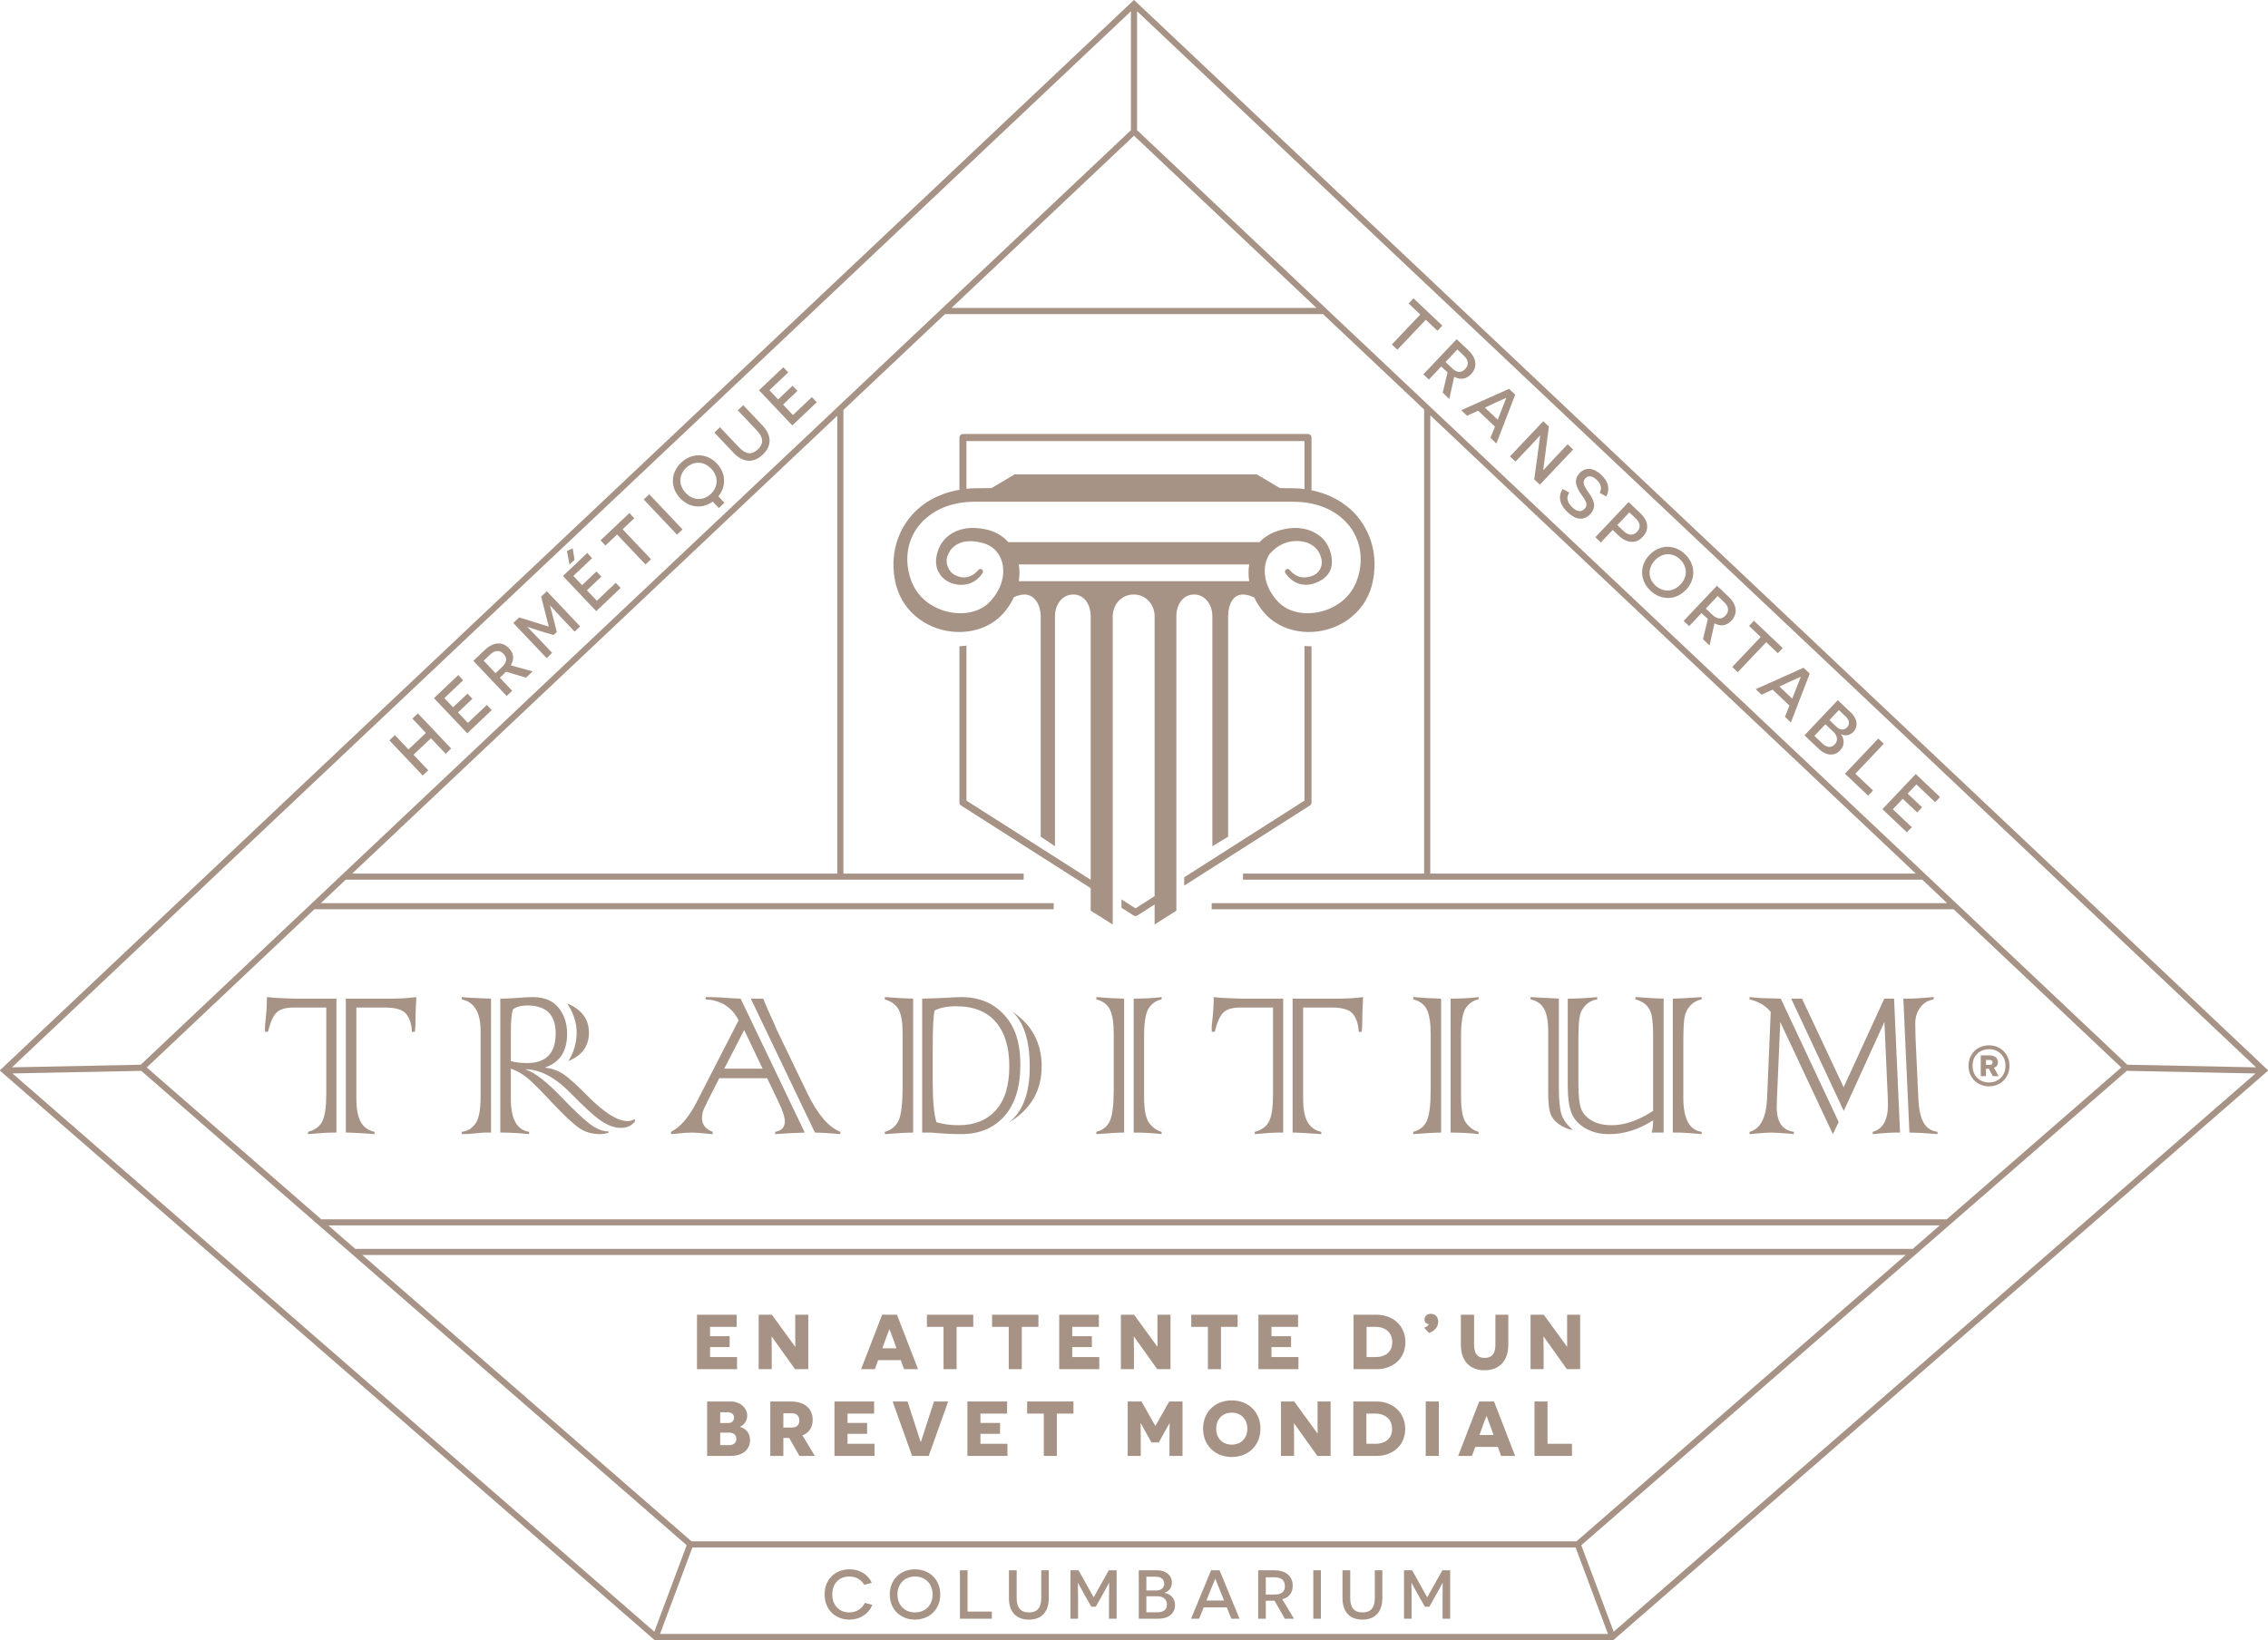 <?xml version="1.0" encoding="UTF-8"?> <svg xmlns="http://www.w3.org/2000/svg" id="Calque_1" version="1.1" viewBox="0 0 388 280.6"><defs><style> .st0 { fill: #a79386; } </style></defs><path class="st0" d="M339.753,182.864h.203c.058,0,.203,0,.28-.01l.684,1.272h.993l-.79-1.436c.386-.125.675-.434.675-.935,0-.723-.549-1.186-1.504-1.186h-1.436v3.557h.897v-1.263ZM339.753,181.351h.588c.357,0,.54.154.54.424,0,.26-.183.424-.54.424h-.588v-.848Z"></path><path class="st0" d="M340.264,185.872c1.938,0,3.509-1.427,3.509-3.509,0-2.092-1.571-3.509-3.509-3.509-1.928,0-3.499,1.417-3.499,3.509,0,2.082,1.571,3.509,3.499,3.509ZM340.264,179.519c1.639,0,2.825,1.147,2.825,2.834s-1.186,2.853-2.825,2.853c-1.629,0-2.805-1.167-2.805-2.853,0-1.677,1.176-2.834,2.805-2.834Z"></path><path class="st0" d="M194-.013L-.051,183.157l112.035,97.456h164.031l111.598-97.076.437-.379L194-.013ZM225.219,52.687h-62.438l31.219-29.469,31.219,29.469ZM328.86,150.516l4.251,4.013h-125.822v1.048h126.933l28.676,27.068-29.86,25.975H54.963l-29.86-25.975,28.676-27.068h126.487v-1.048H54.89l4.251-4.013h115.987v-1.048h-30.842v-79.323l17.384-16.409h64.66l17.303,16.332v79.4h-30.988v1.048h116.215ZM244.681,149.468v-78.41l83.068,78.41h-83.068ZM60.782,213.682l-4.613-4.013h275.663l-4.613,4.013H60.782ZM326.013,214.73l-56.318,48.989H118.304l-56.317-48.989h264.026ZM60.252,149.468l82.986-78.333v78.333H60.252ZM193.476,1.924v20.347L58.724,149.468h-.047v.045l-34.599,32.659-22.03.448L193.476,1.924ZM111.938,279.183L2.133,183.666l22.03-.448,93.311,81.168-5.537,14.796ZM112.915,279.565l5.537-14.797h151.095l5.538,14.797H112.915ZM276.062,279.183l-5.538-14.795,93.312-81.169,22.029.448-109.804,95.517ZM363.924,182.172L194.524,22.271V1.924l191.428,180.695-22.029-.448Z"></path><path class="st0" d="M160.841,93.343c.01-.016.017-.032.026-.053l-.038.075c.002-.008.009-.013.012-.022Z"></path><path class="st0" d="M207.404,105.46v39.33l2.7-1.629v-37.7c0-2.063.854-3.743,2.531-3.743.561,0,1.257.188,1.938.513.148.317.307.631.484.931.29.484.614.948.971,1.383.085.111.18.215.271.321l.14.157.158.171c.138.148.428.43.635.603.901.778,1.952,1.354,3.046,1.737,1.096.379,2.235.569,3.369.599,2.27.05,4.532-.562,6.461-1.771.96-.612,1.834-1.368,2.559-2.252.728-.883,1.305-1.884,1.702-2.942.404-1.064.608-2.13.717-3.208.108-1.076.089-2.167-.062-3.24-.296-2.146-1.158-4.203-2.463-5.917-1.303-1.719-3.072-3.053-5.017-3.91-1.946-.87-4.05-1.288-6.139-1.353l-2.437-.025-3.965-2.35h-41.425l-3.953,2.345-3.031.031c-.451.014-.902.053-1.353.101.032-.003.063-.009.095-.013v-8.163h57.827v8.22c.405.051.805.119,1.205.199v-9.022c0-.333-.27-.604-.602-.604h-59.03c-.333,0-.602.271-.602.604v8.928c.165-.028.33-.044.495-.067-1.427.203-2.839.574-4.172,1.17-1.946.857-3.713,2.191-5.017,3.91-1.305,1.714-2.167,3.771-2.462,5.917-.153,1.073-.171,2.164-.064,3.24.11,1.078.313,2.144.719,3.208.395,1.057.976,2.059,1.7,2.942.726.884,1.601,1.64,2.561,2.252,1.93,1.209,4.189,1.821,6.46,1.771,1.135-.031,2.275-.22,3.371-.599,1.093-.383,2.144-.959,3.046-1.737.207-.173.495-.455.634-.603l.158-.171.14-.157c.092-.106.184-.209.273-.321.353-.434.68-.898.969-1.383.191-.323.359-.659.516-1.001.633-.283,1.268-.443,1.787-.443h.002c1.678,0,2.79,1.679,2.79,3.743v37.7l2.441,1.629v-39.33c0-2.063,1.264-3.743,3.132-3.743s2.977,1.679,2.977,3.743v45.067l-21.251-13.544v-26.525c-.263.037-.527.068-.794.087-.135.011-.273.013-.409.019v26.747c0,.208.106.397.276.509l22.179,14.137v3.861l3.771,2.361v-52.72c0-2.063,1.522-3.743,3.583-3.743,2.062,0,3.584,1.679,3.584,3.743v47.868l-3.273,2.086-2.402-1.528v1.428l2.076,1.324c.099.064.211.095.325.095.111,0,.225-.031.322-.095l2.951-1.882v3.424l3.72-2.361v-50.359c0-2.063,1.16-3.743,3.028-3.743s3.129,1.679,3.129,3.743ZM172.51,92.761c-.66-.732-1.48-1.323-2.366-1.708-.27-.119-.547-.22-.825-.305-.135-.04-.322-.095-.425-.117l-.203-.046-.198-.041c-.535-.107-1.079-.18-1.638-.205-2.201-.127-4.762.702-6.014,3.005-.117.22-.191.393-.274.593-.084.209-.154.421-.214.64-.122.433-.203.888-.217,1.364-.014.472.045.968.205,1.442.278.729.835,1.364.861,1.381,1.315,1.33,2.954,1.327,3.638,1.282.684-.036,1.352-.272,1.899-.635.278-.179.527-.386.755-.613.227-.234.422-.463.612-.764.119-.191.08-.444-.097-.59-.195-.157-.476-.127-.634.066l-.021.031c-.297.367-.727.722-1.161.936-.441.225-.913.332-1.381.315-.558-.016-1.102-.211-1.618-.508-.643-.341-1.618-1.698-1.093-3.154.056-.153.119-.303.191-.449.066-.142.157-.313.216-.397l.04-.074c-.008.017.029-.043.047-.069l.08-.105c.057-.072.116-.143.18-.214.13-.136.275-.267.428-.384.304-.235.648-.422,1.014-.559.736-.275,1.56-.332,2.404-.25.423.04.848.121,1.276.231l.158.044.153.043c.135.037.182.06.281.094.186.068.365.148.541.236.701.352,1.28.871,1.697,1.505.85,1.268,1.029,2.989.61,4.566-.205.792-.549,1.556-1.002,2.255-.226.353-.476.69-.751,1.007-.068.081-.141.157-.209.236l-.107.115-.098.097c-.203.205-.273.259-.442.402-1.199.98-2.841,1.47-4.498,1.459-1.657-.001-3.334-.452-4.764-1.281-1.437-.821-2.621-2.043-3.345-3.554-.358-.746-.621-1.608-.793-2.474-.168-.87-.229-1.759-.165-2.641.124-1.763.758-3.495,1.849-4.9,1.085-1.409,2.564-2.503,4.222-3.2,1.662-.701,3.492-1.014,5.326-1.022h54.722c1.837.009,3.664.322,5.327,1.022,1.657.697,3.138,1.792,4.222,3.2,1.09,1.405,1.726,3.137,1.847,4.9.068.882.005,1.771-.161,2.641-.172.865-.436,1.727-.794,2.474-.724,1.511-1.909,2.733-3.345,3.554-1.432.829-3.108,1.28-4.766,1.281-1.654.011-3.295-.479-4.497-1.459-.167-.143-.237-.196-.44-.402l-.097-.097-.109-.115c-.069-.079-.142-.155-.211-.236-.274-.318-.525-.654-.751-1.007-.451-.699-.795-1.463-1.002-2.255-.418-1.578-.238-3.299.612-4.566,2.646-3.01,5.774-2.177,6.51-1.902,2.227.887,2.385,2.864,2.419,3.164.066.59-.179,2.608-2.936,2.748-.468.016-.938-.09-1.381-.315-.433-.214-.863-.57-1.161-.936l-.022-.031c-.142-.175-.395-.219-.589-.096-.209.133-.274.41-.14.621.19.301.383.53.612.764.226.227.477.434.755.613.547.363,1.212.599,1.897.635.685.045,1.365-.097,1.972-.337.612-.239,2.019-.88,2.527-2.326.241-.687.444-2.174-.502-4.042-1.254-2.301-3.811-3.129-6.011-3.003-4.057.311-5.646,2.422-5.646,2.422h-42.99ZM174.293,99.445c.147-.943.157-1.913.001-2.874h39.411c-.154.961-.145,1.931.001,2.874h-39.414Z"></path><path class="st0" d="M224.368,137.311v-26.73c-.344.002-.689-.009-1.031-.036-.059-.003-.116-.014-.173-.018v26.455l-20.576,13.119v1.428l21.501-13.709c.173-.111.279-.301.279-.509Z"></path><path class="st0" d="M59.162,170.864v22.92h.565c.333,0,1.782.087,4.345.263v-.393c-1.056-.218-1.839-.776-2.346-1.674-.506-.899-.761-2.24-.761-4.025v-15.569h4.931c1.87,0,3.093.399,3.672,1.196.566.781.865,1.769.893,2.958h.521c.071-.655.109-1.298.109-1.936,0-1.001.02-1.836.064-2.502.044-.724.066-1.223.066-1.501-1.391.176-2.803.263-4.237.263h-7.822Z"></path><path class="st0" d="M48.536,170.799c-1.142-.028-2.099-.095-2.868-.198,0,1.262-.087,2.669-.262,4.221-.057.451-.086.818-.086,1.109,0,.218.008.421.022.609h.5c.392-1.609.877-2.704,1.456-3.283.582-.579,1.572-.87,2.978-.87h5.54v14.852c0,2.131-.217,3.654-.651,4.569-.45.925-1.274,1.543-2.477,1.846v.394c1.869-.176,3.273-.263,4.215-.263h.652v-22.92h-7.169l-1.849-.066Z"></path><path class="st0" d="M107.448,191.827c-1.783,0-4.085-1.435-6.91-4.307-1.854-1.868-3.239-3.115-4.15-3.738-.856-.582-1.913-.957-3.172-1.133,2.534-.838,3.801-2.761,3.801-5.761,0-1.768-.485-3.254-1.454-4.457-.971-1.217-2.449-1.829-4.434-1.829-.71,0-1.629.052-2.759.152-.984.074-1.912.111-2.781.111v22.92h.63c1.129,0,2.564.087,4.302.263v-.394c-2.086-.303-3.128-2.189-3.128-5.653v-5.154c.854.274,1.731.753,2.629,1.434.84.668,2.129,1.929,3.867,3.784,1.187,1.277,2.206,2.315,3.054,3.121.847.805,1.546,1.402,2.096,1.795,1.029.709,2.244,1.067,3.649,1.067.479,0,.965-.088,1.457-.263v-.194c-1.057,0-2.166-.45-3.325-1.349-1.141-.9-2.666-2.334-4.562-4.306-2.694-2.828-4.83-4.487-6.41-4.981,2.548,0,5.173,1.392,7.866,4.176,2.246,2.291,3.932,3.827,5.061,4.61,1.204.827,2.354,1.24,3.456,1.24,1.028,0,1.832-.379,2.411-1.13l-.087-.391c-.376.245-.745.368-1.106.368ZM87.393,181.563v-4.718c0-2.204.128-3.595.391-4.176.579-.421,1.39-.631,2.433-.631,3.229,0,4.846,1.588,4.846,4.763,0,3.392-1.629,5.087-4.889,5.087-1,0-1.926-.108-2.78-.325Z"></path><path class="st0" d="M79.005,170.995c2.144.45,3.216,2.254,3.216,5.412v11.179c0,2.321-.303,3.886-.912,4.697-.609.812-1.377,1.268-2.303,1.369v.394c.898,0,1.678-.046,2.346-.132.785-.087,1.354-.131,1.718-.131h.933v-22.92c-2.403-.073-4.07-.16-4.996-.263v.394Z"></path><path class="st0" d="M97.236,181.54c2.346-.941,3.519-2.566,3.519-4.87,0-2.276-1.246-3.943-3.736-5.003,1.087,1.653,1.63,3.299,1.63,4.935,0,1.8-.471,3.445-1.413,4.937Z"></path><path class="st0" d="M124.271,170.734c-1.188-.087-2.123-.132-2.803-.132h-.759v.394c1.288.058,2.414.389,3.378 1.0.964.608,1.72,1.471,2.271,2.587l-7.215,14.049c-1.305,2.537-2.752,4.21-4.346,5.023v.393c.203,0,.617-.037,1.24-.108.913-.103,1.681-.154,2.302-.154.681,0,1.448.051,2.303.154.61.071,1.036.108,1.282.108v-.393c-1.216-.464-1.825-1.246-1.825-2.349,0-.636.152-1.26.457-1.868.203-.407.312-.618.326-.632l.108-.28,2.064-4.048h8.191l1.934,4.048c.725,1.49,1.087,2.608,1.087,3.345,0,1.001-.551,1.597-1.651,1.784v.393c1.968-.145,3.656-.234,5.063-.262l-10.973-22.921c-.379,0-1.189-.044-2.434-.13ZM130.464,182.847h-6.562l3.411-6.61,3.151,6.61Z"></path><path class="st0" d="M138.069,186.955l-5.104-10.59c-.06-.173-.126-.327-.198-.456-.074-.232-.398-.965-.979-2.196-.52-1.146-.925-2.094-1.217-2.849h-2.128l10.972,22.92c.927,0,2.377.088,4.347.263v-.393c-2.017-.783-3.912-3.014-5.694-6.699Z"></path><path class="st0" d="M173.427,176.082c-.769-1.637-1.914-2.964-3.435-3.981-1.534-.998-3.39-1.5-5.563-1.5-.449,0-1.273.038-2.476.11-.795.059-2.196.108-4.194.153v22.92h1.327c.216,0,.361.007.433.021,1.824.16,3.462.242,4.91.242,3.115,0,5.585-1.031,7.409-3.09,1.811-2.059,2.718-4.972,2.718-8.741,0-2.479-.376-4.524-1.129-6.133ZM170.34,189.978c-1.535,1.697-3.643,2.543-6.323,2.543-1.435,0-2.708-.172-3.823-.519-.42-1.463-.63-3.785-.63-6.958v-5.307c0-3.914.116-6.197.346-6.849.899-.478,2.122-.718,3.672-.718,2.986,0,5.243.899,6.78,2.696,1.536,1.798,2.304,4.32,2.304,7.566,0,3.322-.776,5.835-2.326,7.546Z"></path><path class="st0" d="M173.209,173.127c1.97,1.827,2.955,4.957,2.955,9.394,0,4.537-1.202,7.725-3.607,9.569,3.766-2.249,5.65-5.46,5.65-9.635,0-2-.422-3.785-1.261-5.35-.84-1.566-2.085-2.892-3.736-3.978Z"></path><path class="st0" d="M151.37,170.995c1.13.332,1.92.912,2.369,1.737.45.842.674,2.183.674,4.026v8.979c0,3.016-.225,5.001-.674,5.96-.464.998-1.253,1.652-2.369,1.955v.394c2.201-.176,3.817-.263,4.846-.263v-22.92c-1.349-.028-2.963-.117-4.846-.263v.394Z"></path><path class="st0" d="M187.555,170.995c1.086.261,1.854.826,2.302,1.696.448.884.673,2.27.673,4.154v9.72c0,2.507-.218,4.24-.65,5.197-.436.97-1.21,1.602-2.325,1.891v.394c2.128-.176,3.714-.263,4.758-.263v-22.92c-1.405-.028-2.992-.117-4.758-.263v.394Z"></path><path class="st0" d="M193.941,193.784c1.827,0,3.421.087,4.782.263v-.393c-.781-.203-1.477-.687-2.085-1.458-.609-.768-.913-2.267-.913-4.5v-10.375c0-2.494.288-4.137.87-4.935.565-.767,1.274-1.231,2.129-1.391v-.394c-1.389.176-2.984.263-4.782.263v22.92Z"></path><path class="st0" d="M226.04,194.047v-.393c-1.056-.218-1.839-.776-2.347-1.674-.507-.899-.759-2.24-.759-4.025v-15.569h4.933c1.867,0,3.092.399,3.671,1.196.565.781.861,1.769.893,2.958h.519c.073-.655.109-1.298.109-1.936,0-1.001.023-1.836.066-2.502.045-.724.066-1.223.066-1.501-1.391.176-2.804.263-4.238.263h-7.82v22.92h.564c.334,0,1.78.087,4.345.263Z"></path><path class="st0" d="M207.809,176.54c.393-1.609.877-2.704,1.458-3.283.578-.579,1.569-.87,2.977-.87h5.54v14.852c0,2.131-.215,3.654-.651,4.569-.45.925-1.277,1.543-2.477,1.846v.394c1.867-.176,3.272-.263,4.215-.263h.651v-22.92h-7.171l-1.846-.066c-1.144-.028-2.1-.095-2.869-.198,0,1.262-.086,2.669-.26,4.221-.06.451-.087.818-.087,1.109,0,.218.005.421.022.609h.499Z"></path><path class="st0" d="M252.945,193.654c-.782-.203-1.478-.687-2.085-1.458-.609-.768-.913-2.267-.913-4.5v-10.375c0-2.494.289-4.137.87-4.935.565-.767,1.274-1.231,2.129-1.391v-.394c-1.39.176-2.985.263-4.78.263v22.92c1.825,0,3.419.087,4.78.263v-.393Z"></path><path class="st0" d="M246.536,170.864c-1.404-.028-2.99-.117-4.759-.263v.394c1.087.261,1.854.826,2.302,1.696.45.884.674,2.27.674,4.154v9.72c0,2.507-.218,4.24-.652,5.197-.433.97-1.21,1.602-2.324,1.891v.394c2.131-.176,3.715-.263,4.759-.263v-22.92Z"></path><path class="st0" d="M264.14,172.582c.479.842.719,2.146.719,3.914v10.394c0,1.652.115,2.835.347,3.546.246.74.731,1.371,1.453,1.891.727.536,1.544.876,2.457,1.022-1.015-.854-1.676-1.746-1.977-2.677-.304-.897-.457-2.469-.457-4.718v-15.091l-4.845-.263v.394c1.055.218,1.827.746,2.302,1.587Z"></path><path class="st0" d="M291.106,194.047v-.393c-2.087-.29-3.129-2.232-3.129-5.828v-9.569c0-2.088.074-3.5.218-4.239.159-.798.492-1.464.998-2.001.536-.55,1.174-.891,1.913-1.021v-.394l-2.455.153c-.565.045-1.389.082-2.477.11v22.92h1.237c.552,0,1.782.087,3.695.263Z"></path><path class="st0" d="M271.18,193.024c1.158.681,2.513,1.024,4.065,1.024,2.635,0,5.156-.792,7.561-2.372-.013.926-.094,1.632-.239,2.109h2.043v-22.92c-.942-.028-2.007-.081-3.194-.153-.363-.042-.702-.072-1.021-.087-.319-.013-.523-.023-.609-.023v.394c.782.203,1.398.529,1.846.977.479.495.79,1.097.935,1.806.159.754.239,1.951.239,3.588v12.701c-2.492,1.638-4.854,2.455-7.083,2.455-1.39,0-2.558-.28-3.499-.847-.926-.565-1.521-1.274-1.781-2.131-.277-.826-.415-2.159-.415-4.001v-8.308l.022-.455c0-1.407.088-2.443.261-3.112.146-.637.478-1.217,1.001-1.737.493-.494,1.136-.805,1.934-.935v-.394c-1.84.176-3.52.263-5.041.263v14.939c0,1.973.211,3.502.628,4.588.408,1.073,1.189,1.951,2.348,2.632Z"></path><path class="st0" d="M306.277,193.981c.391.043.596.067.609.067v-.394c-1.946-.26-2.921-1.647-2.931-4.16.004-.066.017-.609.043-1.647l.563-12.983,8.995,19.183 1-2.068-9.909-21.115-1.588-.045c-1.33-.013-2.584-.086-3.757-.218v.394c1.566.361,2.774,1.079,3.627,2.151l-.628,14.854c-.159,3.291-1.158,5.175-2.998,5.653v.394c1.809-.176,3.063-.263,3.757-.263.524,0,1.596.066,3.218.196Z"></path><path class="st0" d="M322.377,174.843l.564,12.677c.028,1.016.046,1.502.046,1.459,0,2.641-.871,4.197-2.607,4.676v.393l1.433-.132c.985-.087,1.782-.131,2.391-.131h.847l-1.022-22.92h-1.672l-6.953,15.158-7.126-15.158h-1.847l8.994,19.223,6.953-15.245Z"></path><path class="st0" d="M331.459,194.046v-.393c-1.086-.144-1.881-.673-2.39-1.589-.506-.897-.804-2.296-.89-4.196l-.479-10.415-.043-2.326c0-1.075.281-1.987.848-2.742.535-.754,1.303-1.218,2.303-1.39v-.394c-1.913.175-3.397.262-4.454.262h-.739l1.043,22.921c1.056,0,2.657.087,4.8.262Z"></path><polygon class="st0" points="165.523 268.673 164.223 268.673 164.223 276.959 169.679 276.959 169.679 275.74 165.523 275.74 165.523 268.673"></polygon><path class="st0" d="M235.197,273.409c0,1.669-.675,2.475-2.108,2.475-1.422,0-2.097-.805-2.097-2.475v-4.736h-1.324v4.748c0,2.392,1.253,3.692,3.409,3.692,2.155,0,3.409-1.301,3.409-3.692v-4.748h-1.289v4.736Z"></path><rect class="st0" x="224.672" y="268.673" width="1.301" height="8.286"></rect><path class="st0" d="M244.181,273.267h-.036l-2.57-4.594h-1.384v8.286h1.301v-3.16c0-1.504-.024-2.961-.024-2.973h.024c.012.012.344.699.995,1.848l1.279,2.237h.757l1.28-2.273c.627-1.113.971-1.8.982-1.812h.024c0,.012-.024,1.47-.024,2.973v3.16h1.302v-8.286h-1.337l-2.57,4.594Z"></path><path class="st0" d="M156.527,268.507c-2.452,0-4.309,1.739-4.309,4.309,0,2.558,1.857,4.297,4.309,4.297,2.463,0,4.332-1.739,4.332-4.297,0-2.57-1.869-4.309-4.332-4.309ZM156.527,275.883c-1.694,0-2.996-1.185-2.996-3.067,0-1.895,1.303-3.079,2.996-3.079,1.706,0,3.019,1.173,3.019,3.079,0,1.894-1.314,3.067-3.019,3.067Z"></path><path class="st0" d="M145.267,275.883c-1.645,0-2.888-1.185-2.888-3.079,0-1.871,1.184-3.067,2.912-3.067,1.444,0,2.214.829,2.557,1.421l1.291-.343c-.544-1.267-1.894-2.308-3.8-2.308-2.451,0-4.272,1.715-4.272,4.285,0,2.606,1.833,4.321,4.26,4.321,1.776,0,3.268-.946,3.907-2.521l-1.279-.344c-.462.971-1.421,1.635-2.688,1.635Z"></path><path class="st0" d="M207.185,268.673l-3.421,8.286h1.374l.781-1.93h3.965l.769,1.93h1.397l-3.409-8.286h-1.457ZM206.392,273.846l.793-2c.296-.736.686-1.683.698-1.694h.036c.012.012.391.959.686,1.694l.805,2.001h-3.019Z"></path><path class="st0" d="M221.154,271.325c0-1.647-1.183-2.652-3.172-2.652h-2.735v8.286h1.302v-3.078h.84c.154,0,.486,0,.639-.012l1.778,3.09h1.561l-2-3.327c1.112-.296,1.786-1.064,1.786-2.308ZM216.549,272.817v-2.949h1.492c1.126,0,1.778.508,1.778,1.516,0,1.03-.675,1.434-1.73,1.434h-1.54Z"></path><path class="st0" d="M178.134,273.409c0,1.669-.675,2.475-2.108,2.475-1.422,0-2.097-.805-2.097-2.475v-4.736h-1.323v4.748c0,2.392,1.253,3.692,3.409,3.692s3.409-1.301,3.409-3.692v-4.748h-1.289v4.736Z"></path><path class="st0" d="M199.265,272.543v-.047c.544-.154,1.219-.71,1.219-1.74,0-1.161-.982-2.083-2.498-2.083h-3.172v8.286h3.326c1.906,0,2.876-.982,2.876-2.344,0-1.303-.97-1.918-1.751-2.072ZM196.115,269.773h1.623c.9,0,1.434.473,1.434,1.173,0,.757-.569,1.184-1.363,1.184h-1.694v-2.357ZM198.045,275.859h-1.93v-2.737h1.918c.9,0,1.612.51,1.612,1.398,0,.865-.617,1.339-1.6,1.339Z"></path><path class="st0" d="M187.119,273.267h-.036l-2.57-4.594h-1.384v8.286h1.301v-3.16c0-1.504-.023-2.961-.023-2.973h.023c.012.012.344.699.995,1.848l1.279,2.237h.758l1.279-2.273c.627-1.113.971-1.8.982-1.812h.024c0,.012-.024,1.47-.024,2.973v3.16h1.302v-8.286h-1.337l-2.57,4.594Z"></path><polygon class="st0" points="106.184 100.603 105.347 99.718 102.106 102.787 100.411 100.999 102.879 98.663 102.04 97.778 99.575 100.115 98.083 98.541 101.297 95.496 100.459 94.612 96.301 98.552 101.999 104.567 106.184 100.603"></polygon><polygon class="st0" points="84.122 121.503 83.284 120.618 80.044 123.688 78.349 121.899 80.815 119.563 79.978 118.678 77.511 121.015 76.021 119.441 79.235 116.396 78.397 115.511 74.239 119.452 79.937 125.467 84.122 121.503"></polygon><polygon class="st0" points="139.729 68.825 138.891 67.942 135.651 71.011 133.957 69.221 136.423 66.885 135.586 66.001 133.119 68.338 131.628 66.764 134.843 63.719 134.005 62.835 129.846 66.774 135.544 72.79 139.729 68.825"></polygon><path class="st0" d="M87.62,118.189l-2.117-2.235.61-.578c.112-.106.352-.334.456-.449l3.415,1.021,1.133-1.074-3.738-1.04c.603-.98.564-2.001-.291-2.905-1.131-1.195-2.681-1.111-4.126.258l-1.985,1.88,5.698,6.016.945-.895ZM82.742,113.041l1.084-1.027c.817-.774,1.64-.852,2.333-.121.708.749.495,1.505-.271,2.23l-1.117,1.058-2.029-2.141Z"></path><path class="st0" d="M130.485,77.795c1.565-1.482,1.58-3.289-.066-5.025l-3.265-3.446-.935.886,3.256,3.438c1.148,1.211,1.212,2.26.171,3.246-1.031.977-2.075.857-3.223-.356l-3.257-3.437-.961.911,3.265,3.446c1.645,1.736,3.45,1.819,5.015.336Z"></path><polygon class="st0" points="105.57 91.448 110.43 96.58 111.375 95.685 106.514 90.555 108.508 88.665 107.671 87.781 102.739 92.453 103.576 93.337 105.57 91.448"></polygon><polygon class="st0" points="98.292 95.784 97.977 93.816 96.985 94.283 97.434 96.599 98.292 95.784"></polygon><rect class="st0" x="112.792" y="83.877" width="1.3" height="8.285" transform="translate(-29.446 102.142) rotate(-43.452)"></rect><path class="st0" d="M121.934,85.829l1.043,1.1.961-.911-1.042-1.1c1.352-1.656,1.338-3.924-.259-5.61-1.767-1.865-4.32-1.842-6.108-.148-1.78,1.686-1.931,4.226-.165,6.092,1.596,1.685,3.835,1.829,5.569.577ZM117.376,80.053c1.23-1.164,2.998-1.226,4.31.158,1.303,1.375,1.146,3.139-.083,4.303-1.229,1.164-2.99,1.2-4.285-.167-1.303-1.375-1.171-3.132.058-4.295Z"></path><path class="st0" d="M94.46,111.708l-2.172-2.294c-1.034-1.091-2.054-2.133-2.061-2.142l.016-.016c.017.001.73.272,1.994.658l2.466.744.551-.522-.634-2.529c-.311-1.24-.534-1.975-.534-1.991l.018-.016c.008.009.993,1.082,2.027,2.175l2.172,2.294.945-.895-5.698-6.016-.971.92,1.294,5.102-.026.024-5.025-1.568-1.004.952,5.698,6.016.944-.895Z"></path><polygon class="st0" points="73.258 131.794 70.742 129.138 73.725 126.312 76.241 128.968 77.185 128.073 71.487 122.057 70.543 122.952 72.863 125.402 69.88 128.228 67.56 125.778 66.615 126.673 72.313 132.688 73.258 131.794"></polygon><polygon class="st0" points="319.588 136.129 320.426 135.245 317.409 132.386 322.27 127.255 321.326 126.361 315.627 132.376 319.588 136.129"></polygon><path class="st0" d="M282.337,101.051c1.787,1.694,4.341,1.717,6.1-.14,1.768-1.866,1.606-4.414-.182-6.107-1.779-1.686-4.323-1.701-6.091.165-1.759,1.857-1.606,4.396.173,6.082ZM283.117,95.871c1.303-1.375,3.063-1.339,4.292-.175,1.238,1.173,1.387,2.928.075,4.312-1.303,1.375-3.064,1.323-4.301.149-1.23-1.164-1.361-2.92-.066-4.287Z"></path><path class="st0" d="M311.115,128.101c1.384,1.312,2.763,1.266,3.699.277.896-.946.615-2.06.154-2.708l.033-.035c.501.263,1.373.323,2.081-.426.799-.842.72-2.187-.38-3.229l-2.304-2.182-5.698,6.016,2.415,2.287ZM314.586,121.492l1.179,1.115c.654.62.715,1.33.234,1.837-.52.55-1.228.469-1.804-.076l-1.229-1.165,1.62-1.711ZM313.675,125.243c.654.619.819,1.477.208,2.122-.595.627-1.367.549-2.081-.128l-1.402-1.328,1.882-1.986,1.392,1.319Z"></path><polygon class="st0" points="326.223 142.413 327.061 141.53 323.82 138.46 325.515 136.672 327.982 139.008 328.82 138.124 326.353 135.787 327.843 134.214 331.058 137.258 331.896 136.374 327.736 132.435 322.038 138.449 326.223 142.413"></polygon><polygon class="st0" points="239.056 59.839 243.917 54.709 245.911 56.597 246.749 55.714 241.815 51.041 240.979 51.925 242.972 53.814 238.111 58.945 239.056 59.839"></polygon><path class="st0" d="M288.973,107.127l2.118-2.235.61.578c.112.106.352.334.472.432l-.835,3.465,1.133,1.074.837-3.789c1.01.55,2.029.456,2.884-.447,1.132-1.195.965-2.738-.48-4.106l-1.985-1.88-5.698,6.014.944.895ZM293.851,101.979l1.084,1.027c.817.774.939,1.591.246,2.322-.708.749-1.475.576-2.24-.148l-1.119-1.06,2.029-2.141Z"></path><path class="st0" d="M244.445,64.945l2.117-2.235.61.578c.112.106.352.334.472.431l-.835,3.466,1.133,1.074.837-3.791c1.01.551,2.029.456,2.884-.446,1.131-1.196.965-2.739-.48-4.107l-1.985-1.88-5.698,6.016.945.895ZM249.322,59.797l1.083,1.026c.817.774.94,1.592.248,2.323-.709.747-1.476.576-2.241-.149l-1.119-1.058,2.029-2.141Z"></path><path class="st0" d="M271.079,87.062c-.578.61-1.327.471-2.093-.253-.825-.782-1.127-1.721-.512-2.525l-1.147-.612c-1.02,1.576-.162,3.008.862,3.978,1.375,1.303,2.752,1.483,3.851.323,1.255-1.324.5-2.626-.231-3.644-.697-.988-1.255-1.793-.595-2.489.488-.516,1.159-.484,1.934.249.791.75.911,1.5.52,2.24l1.13.613c.693-1.317.315-2.586-.846-3.686-1.29-1.222-2.683-1.402-3.734-.293-1.164,1.23-.443,2.533.203,3.504.577.872,1.463,1.745.657,2.596Z"></path><path class="st0" d="M259.262,78.981l2.825-2.982c.716-.756,1.375-1.486,1.383-1.495l.017.016-1.018,7.498.961.911,5.698-6.016-.944-.895-2.833,2.991c-.644.679-1.309,1.416-1.318,1.425l-.026-.024.97-7.43-.961-.911-5.698,6.016.944.895Z"></path><polygon class="st0" points="296.349 114.113 297.293 115.008 302.154 109.877 304.148 111.766 304.986 110.882 300.054 106.21 299.216 107.094 301.209 108.983 296.349 114.113"></polygon><path class="st0" d="M250.978,71.133l1.894-.863,2.878,2.727-.768,1.93,1.014.96,3.223-8.359-1.057-1.002-8.181,3.663.997.944ZM255.981,68.829c.72-.33,1.655-.75,1.672-.75l.026.024c0,.017-.377.966-.667,1.702l-.792,2.007-2.191-2.075,1.952-.908Z"></path><path class="st0" d="M301.36,118.861l1.894-.864,2.878,2.727-.768,1.93,1.014.96,3.223-8.359-1.056-1.002-8.183,3.663.997.945ZM306.363,116.556c.72-.33,1.655-.749,1.672-.75l.026.025c0,.016-.376.965-.667,1.701l-.792,2.007-2.191-2.075,1.952-.908Z"></path><path class="st0" d="M273.864,92.814l2.027-2.14,1.015.96c1.427,1.352,2.969,1.445,4.117.232,1.189-1.255.982-2.755-.445-4.107l-1.96-1.856-5.698,6.016.944.895ZM278.741,87.666l1.04.985c.844.799.974,1.607.29,2.33-.66.696-1.473.676-2.35-.154l-1.041-.986,2.061-2.175Z"></path><path class="st0" d="M252.373,247.561h3.871l.56,1.543h2.394l-3.605-9.312h-2.541l-3.592,9.312h2.355l.559-1.543ZM253.77,243.663c.292-.771.505-1.343.518-1.357h.04c.013.014.226.599.518,1.372l.666,1.849h-2.408l.666-1.864Z"></path><polygon class="st0" points="264.746 239.792 262.513 239.792 262.513 249.104 268.925 249.104 268.925 247.031 264.746 247.031 264.746 239.792"></polygon><rect class="st0" x="243.911" y="239.791" width="2.234" height="9.313"></rect><path class="st0" d="M120.976,239.792v9.312h4.005c2.314,0,3.339-1.276,3.339-2.713,0-1.238-.784-1.984-1.689-2.249v-.053c.505-.186,1.196-.838,1.196-1.877,0-1.291-1.157-2.42-2.833-2.42h-4.018ZM125.966,246.191c0,.625-.413,1.065-1.185,1.065h-1.571v-2.131h1.571c.732,0,1.185.399,1.185,1.066ZM125.579,242.558c0,.547-.399.92-1.012.92h-1.359v-1.839h1.344c.639,0,1.026.399,1.026.919Z"></path><path class="st0" d="M205.815,244.448c0,2.848,2.061,4.843,4.909,4.843s4.909-1.995,4.909-4.843-2.061-4.843-4.909-4.843-4.909,1.995-4.909,4.843ZM213.387,244.448c0,1.664-1.119,2.729-2.662,2.729s-2.662-1.065-2.662-2.729c0-1.677,1.118-2.742,2.662-2.742s2.662,1.065,2.662,2.742Z"></path><path class="st0" d="M139.03,242.944c0-1.929-1.369-3.152-3.711-3.152h-3.539v9.312h2.234v-3.074h.998l1.744,3.074h2.647l-2.128-3.512c1.129-.424,1.754-1.369,1.754-2.647ZM135.465,244.249h-1.451v-2.437h1.438c.865,0,1.291.466,1.291,1.238,0,.786-.453,1.198-1.278,1.198Z"></path><path class="st0" d="M240.396,244.488c0-2.809-2.127-4.696-4.909-4.696h-3.964v9.312h3.977c2.755,0,4.896-1.795,4.896-4.616ZM233.756,247.031v-5.165h1.611c1.385,0,2.782.798,2.782,2.622,0,1.836-1.398,2.542-2.782,2.542h-1.611Z"></path><path class="st0" d="M197.671,243.956h-.039l-2.343-4.164h-2.368v9.312h2.235v-2.274c0-2.208-.027-3.3-.027-3.313h.04c.013.013.453.851.919,1.676l.904,1.609h1.252l.904-1.637c.453-.798.906-1.636.919-1.649h.026c0,.013-.026,1.104-.026,3.313v2.274h2.234v-9.312h-2.274l-2.356,4.164Z"></path><path class="st0" d="M221.408,239.792h-2.26v9.312h2.234v-3.193c0-1.21-.026-2.355-.026-2.368h.039l3.967,5.561h2.274v-9.312h-2.235v3.232c0,1.012.014,2.208.014,2.223h-.04l-3.967-5.455Z"></path><path class="st0" d="M155.251,239.792h-2.54l3.326,9.312h2.847l3.326-9.312h-2.421l-1.45,4.456c-.559,1.704-.784,2.422-.799,2.463h-.039c-.013-.04-.24-.758-.812-2.502l-1.437-4.417Z"></path><polygon class="st0" points="167.732 245.325 171.085 245.325 171.085 243.464 167.732 243.464 167.732 241.866 172.282 241.866 172.282 239.792 165.498 239.792 165.498 249.104 172.349 249.104 172.349 247.031 167.732 247.031 167.732 245.325"></polygon><polygon class="st0" points="175.717 241.866 178.565 241.866 178.565 249.104 180.798 249.104 180.798 241.866 183.645 241.866 183.645 239.792 175.717 239.792 175.717 241.866"></polygon><polygon class="st0" points="149.609 247.031 144.991 247.031 144.991 245.325 148.344 245.325 148.344 243.464 144.991 243.464 144.991 241.866 149.542 241.866 149.542 239.792 142.757 239.792 142.757 249.104 149.609 249.104 149.609 247.031"></polygon><path class="st0" d="M132.024,231.07c0-1.211-.026-2.355-.026-2.368h.04l3.966,5.561h2.274v-9.313h-2.234v3.233c0,1.012.013,2.208.013,2.222h-.04l-3.966-5.455h-2.261v9.313h2.234v-3.193Z"></path><polygon class="st0" points="206.647 234.263 208.881 234.263 208.881 227.024 211.728 227.024 211.728 224.95 203.8 224.95 203.8 227.024 206.647 227.024 206.647 234.263"></polygon><polygon class="st0" points="172.57 234.263 174.804 234.263 174.804 227.024 177.651 227.024 177.651 224.95 169.722 224.95 169.722 227.024 172.57 227.024 172.57 234.263"></polygon><path class="st0" d="M253.977,234.449c2.436,0,4.057-1.53,4.057-4.336v-5.163h-2.207v5.097c0,1.596-.625,2.288-1.823,2.288-1.211,0-1.823-.692-1.823-2.288v-5.097h-2.261v5.163c0,2.807,1.608,4.336,4.058,4.336Z"></path><path class="st0" d="M243.638,227.144l.812.918c.997-.292,1.595-1.091,1.595-1.929,0-.85-.546-1.342-1.277-1.342-.625,0-1.064.412-1.064.944,0,.505.292.824.745.811-.146.32-.466.519-.812.599Z"></path><path class="st0" d="M240.43,229.646c0-2.808-2.128-4.696-4.909-4.696h-3.964v9.313h3.977c2.755,0,4.896-1.795,4.896-4.617ZM233.79,232.188v-5.165h1.611c1.385,0,2.782.799,2.782,2.622,0,1.837-1.398,2.542-2.782,2.542h-1.611Z"></path><polygon class="st0" points="222.133 232.188 217.517 232.188 217.517 230.484 220.87 230.484 220.87 228.623 217.517 228.623 217.517 227.024 222.067 227.024 222.067 224.95 215.283 224.95 215.283 234.263 222.133 234.263 222.133 232.188"></polygon><polygon class="st0" points="188.057 232.188 183.439 232.188 183.439 230.484 186.793 230.484 186.793 228.623 183.439 228.623 183.439 227.024 187.99 227.024 187.99 224.95 181.205 224.95 181.205 234.263 188.057 234.263 188.057 232.188"></polygon><polygon class="st0" points="161.419 234.263 163.653 234.263 163.653 227.024 166.501 227.024 166.501 224.95 158.572 224.95 158.572 227.024 161.419 227.024 161.419 234.263"></polygon><path class="st0" d="M150.229,232.719h3.872l.559,1.544h2.395l-3.606-9.313h-2.54l-3.592,9.313h2.355l.559-1.544ZM151.625,228.822c.292-.771.505-1.344.519-1.357h.039c.013.013.226.599.519,1.371l.664,1.849h-2.408l.666-1.863Z"></path><polygon class="st0" points="126.09 232.188 121.472 232.188 121.472 230.484 124.825 230.484 124.825 228.623 121.472 228.623 121.472 227.024 126.023 227.024 126.023 224.95 119.239 224.95 119.239 234.263 126.09 234.263 126.09 232.188"></polygon><path class="st0" d="M264.075,231.07c0-1.211-.027-2.355-.027-2.368h.04l3.966,5.561h2.274v-9.313h-2.234v3.233c0,1.012.013,2.208.013,2.222h-.04l-3.966-5.455h-2.261v9.313h2.235v-3.193Z"></path><path class="st0" d="M193.992,231.07c0-1.211-.027-2.355-.027-2.368h.04l3.966,5.561h2.274v-9.313h-2.234v3.233c0,1.012.013,2.208.013,2.222h-.039l-3.967-5.455h-2.26v9.313h2.234v-3.193Z"></path></svg> 